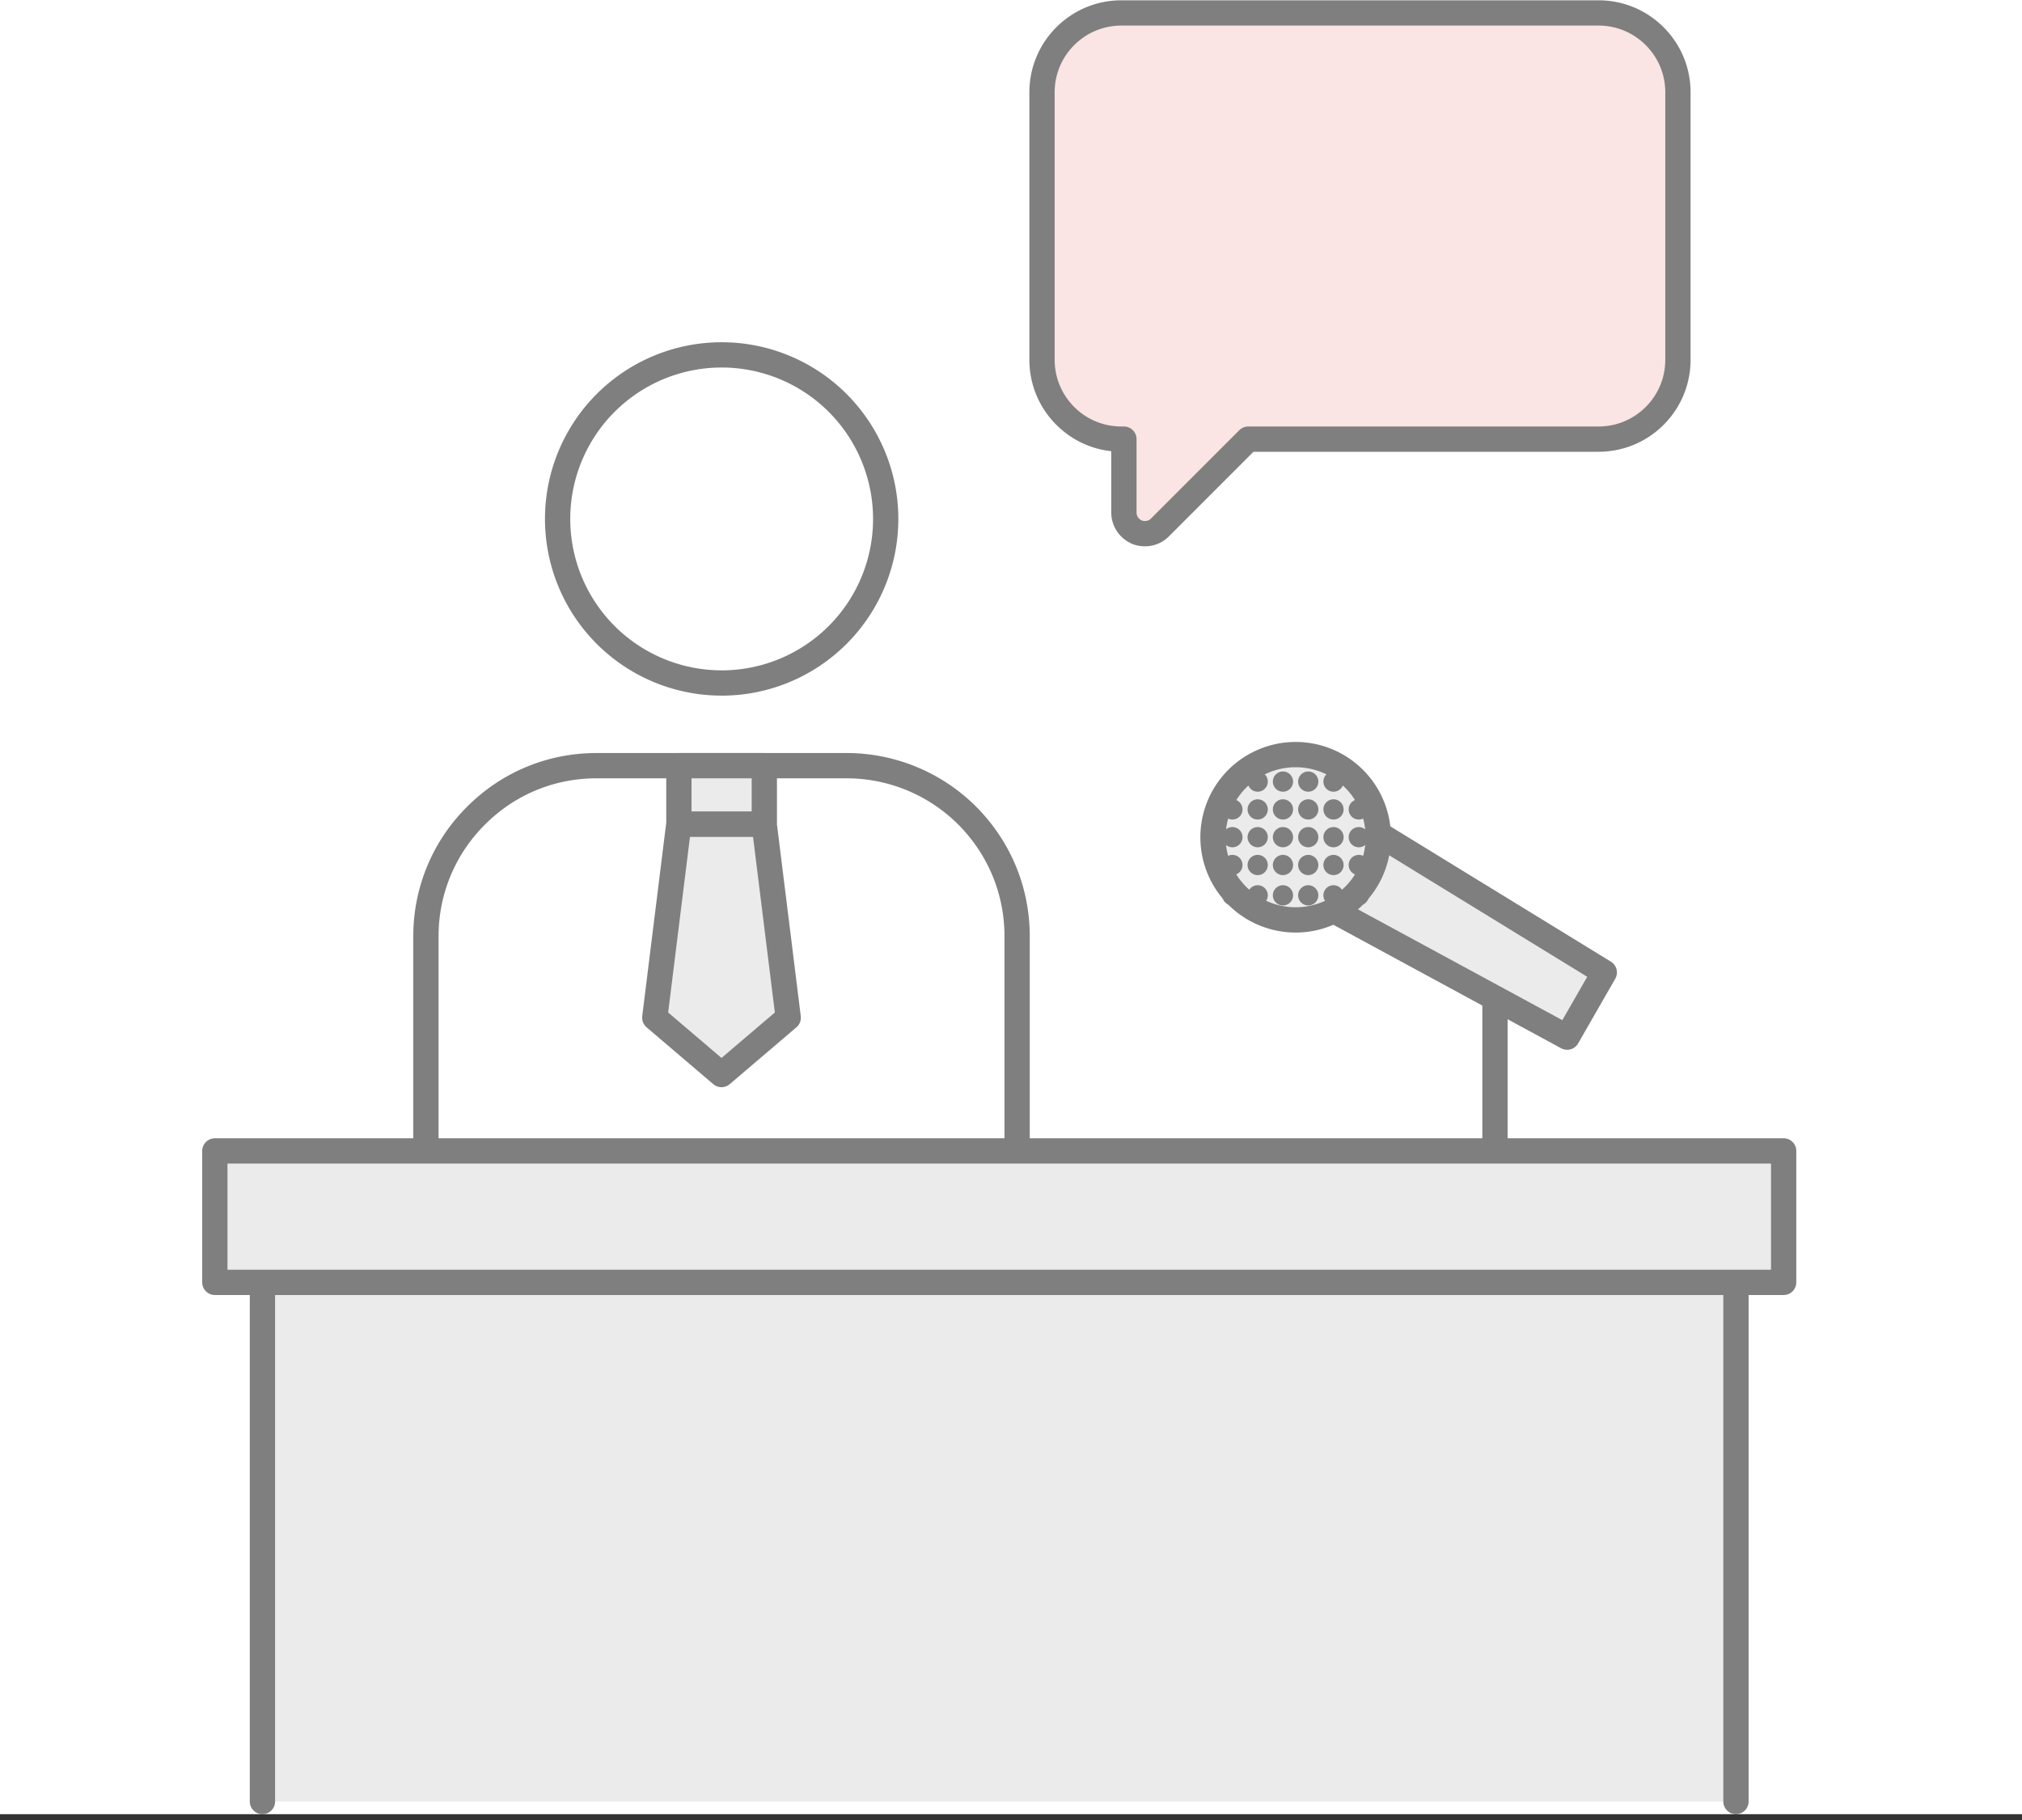 <svg width="80" height="72" viewBox="0 0 80 72" fill="none" xmlns="http://www.w3.org/2000/svg"><rect x="0" y="0" width="80" height="72" fill="#333333" stroke="none"/><rect width="80" height="71.77" fill="#fff"/><g clip-path="url(#clip0_38_27020)"><path d="M40.242 53.25V37.04c0-1.8-.7-3.49-1.97-4.77a6.76 6.76 0 00-4.78-1.98h-9.89c-1.8 0-3.49.7-4.76 1.97a6.704 6.704 0 00-1.99 4.77v16.21" fill="#fff"/><path d="M40.242 53.25V37.04c0-1.8-.7-3.49-1.97-4.77a6.76 6.76 0 00-4.78-1.98h-9.89c-1.8 0-3.49.7-4.76 1.97a6.704 6.704 0 00-1.99 4.77v16.21" stroke="#7F7F7F" stroke-linecap="round" stroke-linejoin="round"/><path d="M28.552 27.02a6.49 6.49 0 100-12.981 6.49 6.49 0 000 12.98z" fill="#fff" stroke="#7F7F7F" stroke-linecap="round" stroke-linejoin="round"/><path d="M30.24 30.29h-3.38v2.31h3.38v-2.31zm-.004 2.32h-3.38l-.95 7.65 2.64 2.25 2.64-2.25-.95-7.65z" fill="#EBEBEB" stroke="#7F7F7F" stroke-linecap="round" stroke-linejoin="round"/><path d="M59.148 36.969v9.61" stroke="#7F7F7F" stroke-linecap="round" stroke-linejoin="round"/><path d="M63.474 38.47l-1.47 2.56-11.66-6.32 1.83-3.17 11.3 6.93z" fill="#EBEBEB" stroke="#7F7F7F" stroke-linecap="round" stroke-linejoin="round"/><path d="M51.262 36.392a3.27 3.27 0 100-6.54 3.27 3.27 0 000 6.54z" fill="#EBEBEB" stroke="#7F7F7F" stroke-linecap="round" stroke-linejoin="round"/><path d="M10.383 71.27V48.39h58.3v22.88" fill="#EBEBEB"/><path d="M10.383 71.27V48.39h58.3v22.88" stroke="#7F7F7F" stroke-linecap="round" stroke-linejoin="round"/><path d="M70.57 45.531H8.5v5.2h62.07v-5.2z" fill="#EBEBEB" stroke="#7F7F7F" stroke-linecap="round" stroke-linejoin="round"/><path d="M44.987 21.052a.839.839 0 01-.52-.77v-2.91h-.1c-.84 0-1.63-.33-2.22-.92-.59-.59-.92-1.38-.92-2.22V3.652c0-.84.33-1.63.92-2.22.59-.59 1.38-.92 2.22-.92h18.88c.84 0 1.63.33 2.22.92.59.59.92 1.38.92 2.22v10.58c0 .84-.33 1.63-.92 2.22-.59.59-1.38.92-2.22.92h-13.86l-3.5 3.5c-.16.16-.37.24-.59.24-.11 0-.22-.02-.32-.06h.01z" fill="#FAE4E4" stroke="#7F7F7F" stroke-linecap="round" stroke-linejoin="round"/><path d="M48.76 33.519a.4.4 0 100-.8.4.4 0 000 .8zm1 0a.4.4 0 100-.8.4.4 0 000 .8zm1 0a.4.4 0 100-.8.4.4 0 000 .8zm1 0a.4.4 0 100-.8.4.4 0 000 .8zm1 0a.4.4 0 100-.8.4.4 0 000 .8zm1 0a.4.4 0 100-.8.4.4 0 000 .8zm-5 1.101a.4.4 0 100-.8.4.4 0 000 .8zm1 0a.4.4 0 100-.8.4.4 0 000 .8zm1 0a.4.4 0 100-.8.4.4 0 000 .8zm1 0a.4.4 0 100-.8.4.4 0 000 .8zm1 0a.4.4 0 100-.8.4.4 0 000 .8zm1 0a.4.4 0 100-.8.4.4 0 000 .8zm-5 1.2a.4.4 0 100-.8.4.4 0 000 .8zm1 0a.4.4 0 100-.8.4.4 0 000 .8zm1 0a.4.4 0 100-.8.4.4 0 000 .8zm1 0a.4.4 0 100-.8.4.4 0 000 .8zm1 0a.4.4 0 100-.8.4.4 0 000 .8zm1 0a.4.4 0 100-.8.4.4 0 000 .8zm-5-3.399a.4.4 0 100-.8.4.4 0 000 .8zm1 0a.4.4 0 100-.8.4.4 0 000 .8zm1 0a.4.4 0 100-.8.4.4 0 000 .8zm1 0a.4.4 0 100-.8.4.4 0 000 .8zm1 0a.4.4 0 100-.8.4.4 0 000 .8zm1 0a.4.4 0 100-.8.4.4 0 000 .8zm-5-1.101a.4.4 0 100-.8.4.4 0 000 .8zm1 0a.4.4 0 100-.8.4.4 0 000 .8zm1 0a.4.4 0 100-.8.4.4 0 000 .8zm1 0a.4.4 0 100-.8.4.4 0 000 .8zm1 0a.4.4 0 100-.8.4.4 0 000 .8zm1 0a.4.4 0 100-.8.4.4 0 000 .8z" fill="#7F7F7F"/></g><defs><clipPath id="clip0_38_27020"><rect width="63.07" height="71.77" fill="#fff" transform="translate(8)"/></clipPath></defs></svg>